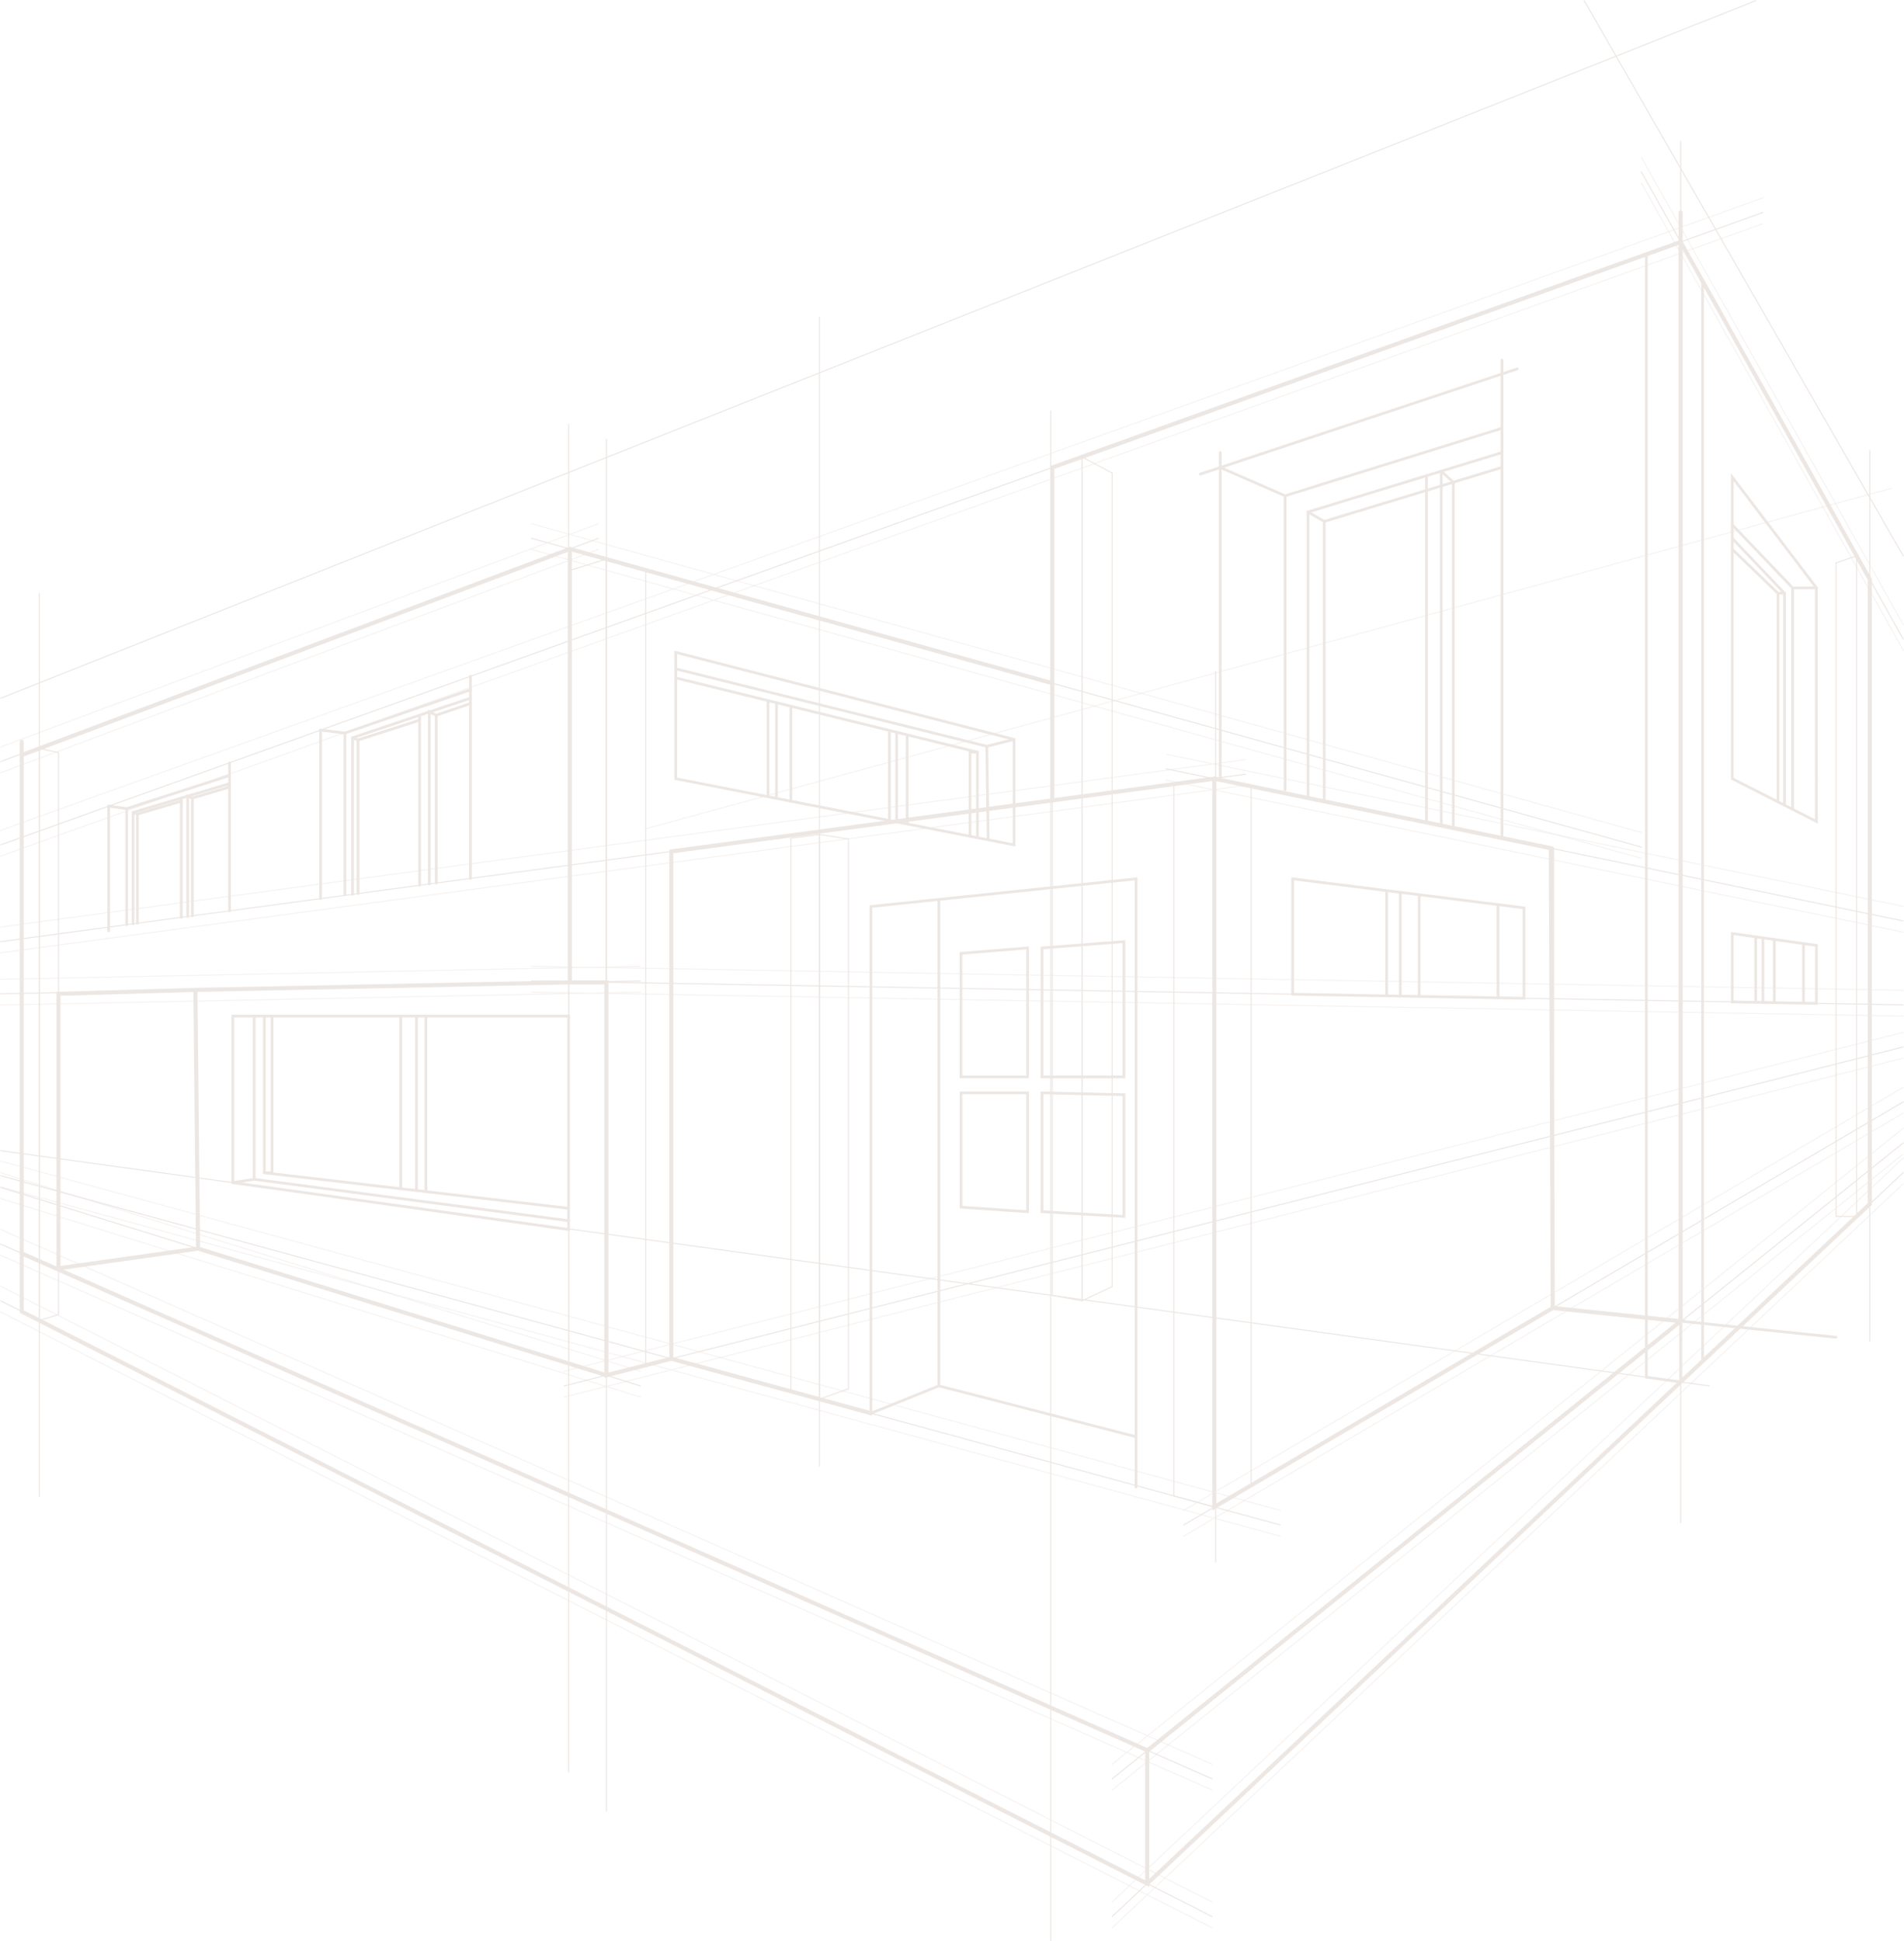 <svg xmlns="http://www.w3.org/2000/svg" width="1403.809" height="1430.853" viewBox="0 0 1403.809 1430.853">
    <defs>
        <style>
            .cls-3,.cls-5,.cls-7{fill:none;stroke:#d2c2b9;stroke-linecap:round;stroke-miterlimit:10}.cls-3{stroke-width:.75px}.cls-4{opacity:.5}.cls-5{stroke-width:2px}.cls-7{stroke-width:3px}
        </style>
    </defs>
    <g id="Grupo_1587" opacity="0.4" transform="translate(-840.638 29.001)">
        <path id="Línea_221" fill="none" stroke="#d2c2b9" stroke-linecap="round" stroke-miterlimit="10" stroke-width="0.75px" d="M0 251.011L918.604 0" opacity="0.5" transform="translate(1316.69 330.881)"/>
        <g id="Grupo_1568" transform="translate(841.142 97.756)">
            <path id="Línea_222" d="M0 0L193.097 344.39" class="cls-3" transform="translate(1209.678)"/>
            <path id="Línea_223" d="M583.295 0L0 548.436" class="cls-3" transform="translate(819.481 737.552)"/>
            <path id="Línea_224" d="M583.295 0L0 468.808" class="cls-3" transform="translate(819.481 715.654)"/>
            <path id="Línea_225" d="M0 164.564L440.607 0" class="cls-3" transform="translate(0 270.07)"/>
            <path id="Línea_226" d="M818.175 227.603L0 0" class="cls-3" transform="translate(391.503 270.07)"/>
            <path id="Línea_227" d="M0 0L471.698 146.317" class="cls-3" transform="translate(0 748.501)"/>
            <path id="Línea_228" d="M893.124 394.157L0 0" class="cls-3" transform="translate(0 790.305)"/>
            <path id="Línea_229" d="M893.124 453.878L0 0" class="cls-3" transform="translate(0 832.109)"/>
            <path id="Línea_230" d="M0 0L543.433 112.133" class="cls-3" transform="translate(859.342 439.982)"/>
            <path id="Línea_231" d="M917.71 0L0 123.423" class="cls-3" transform="translate(0 443.924)"/>
            <path id="Línea_232" d="M0 0L943.396 257.463" class="cls-3" transform="translate(0 739.874)"/>
            <path id="Línea_233" d="M0 311.875L530.52 0" class="cls-3" transform="translate(872.255 685.462)"/>
            <path id="Línea_234" d="M1299.259 0L0 466.188" class="cls-3" transform="translate(0 29.86)"/>
            <path id="Línea_235" d="M471.698 0L0 9.516" class="cls-3" transform="translate(0 596.319)"/>
            <path id="Línea_236" d="M0 0L1011.272 17.676" class="cls-3" transform="translate(391.503 596.319)"/>
            <path id="Línea_237" d="M0 249.833L987.384 0" class="cls-3" transform="translate(415.391 644.984)"/>
        </g>
        <g id="Grupo_1569" class="cls-4" transform="translate(841.142 86.994)">
            <path id="Línea_238" d="M0 0L193.097 344.39" class="cls-3" transform="translate(1209.678)"/>
            <path id="Línea_239" d="M583.295 0L0 548.436" class="cls-3" transform="translate(819.481 737.552)"/>
            <path id="Línea_240" d="M583.295 0L0 468.808" class="cls-3" transform="translate(819.481 715.654)"/>
            <path id="Línea_241" d="M0 164.564L440.607 0" class="cls-3" transform="translate(0 270.071)"/>
            <path id="Línea_242" d="M818.175 227.602L0 0" class="cls-3" transform="translate(391.503 270.071)"/>
            <path id="Línea_243" d="M0 0L471.698 146.317" class="cls-3" transform="translate(0 748.5)"/>
            <path id="Línea_244" d="M893.124 394.157L0 0" class="cls-3" transform="translate(0 790.305)"/>
            <path id="Línea_245" d="M893.124 453.878L0 0" class="cls-3" transform="translate(0 832.11)"/>
            <path id="Línea_246" d="M0 0L543.433 112.133" class="cls-3" transform="translate(859.342 439.982)"/>
            <path id="Línea_247" d="M917.71 0L0 123.423" class="cls-3" transform="translate(0 443.924)"/>
            <path id="Línea_248" d="M0 0L943.396 257.463" class="cls-3" transform="translate(0 739.874)"/>
            <path id="Línea_249" d="M0 311.875L530.52 0" class="cls-3" transform="translate(872.255 685.462)"/>
            <path id="Línea_250" d="M1299.259 0L0 466.188" class="cls-3" transform="translate(0 29.86)"/>
            <path id="Línea_251" d="M471.698 0L0 9.515" class="cls-3" transform="translate(0 596.319)"/>
            <path id="Línea_252" d="M0 0L1011.272 17.676" class="cls-3" transform="translate(391.503 596.319)"/>
            <path id="Línea_253" d="M0 249.833L987.384 0" class="cls-3" transform="translate(415.391 644.985)"/>
        </g>
        <g id="Grupo_1570" class="cls-4" transform="translate(841.142 106.002)">
            <path id="Línea_254" d="M0 0L193.097 344.39" class="cls-3" transform="translate(1209.678)"/>
            <path id="Línea_255" d="M583.295 0L0 548.436" class="cls-3" transform="translate(819.481 737.552)"/>
            <path id="Línea_256" d="M583.295 0L0 468.808" class="cls-3" transform="translate(819.481 715.654)"/>
            <path id="Línea_257" d="M0 164.564L440.607 0" class="cls-3" transform="translate(0 270.071)"/>
            <path id="Línea_258" d="M818.175 227.602L0 0" class="cls-3" transform="translate(391.503 270.071)"/>
            <path id="Línea_259" d="M0 0L471.698 146.317" class="cls-3" transform="translate(0 748.501)"/>
            <path id="Línea_260" d="M893.124 394.157L0 0" class="cls-3" transform="translate(0 790.305)"/>
            <path id="Línea_261" d="M893.124 453.878L0 0" class="cls-3" transform="translate(0 832.11)"/>
            <path id="Línea_262" d="M0 0L543.433 112.133" class="cls-3" transform="translate(859.342 439.982)"/>
            <path id="Línea_263" d="M917.71 0L0 123.423" class="cls-3" transform="translate(0 443.924)"/>
            <path id="Línea_264" d="M0 0L943.396 257.463" class="cls-3" transform="translate(0 739.874)"/>
            <path id="Línea_265" d="M0 311.875L530.52 0" class="cls-3" transform="translate(872.255 685.462)"/>
            <path id="Línea_266" d="M1299.259 0L0 466.188" class="cls-3" transform="translate(0 29.86)"/>
            <path id="Línea_267" d="M471.698 0L0 9.515" class="cls-3" transform="translate(0 596.319)"/>
            <path id="Línea_268" d="M0 0L1011.272 17.676" class="cls-3" transform="translate(391.503 596.319)"/>
            <path id="Línea_269" d="M0 249.833L987.384 0" class="cls-3" transform="translate(415.391 644.985)"/>
        </g>
        <g id="Grupo_1571" transform="translate(856.639 522.747)">
            <path id="Trazado_4366" d="M845.657 136.967v410.191l12.976 6.513V132.12z" class="cls-3" transform="translate(-845.657 -132.12)"/>
            <path id="Trazado_4367" d="M849.438 132.12l14.133 3.008v414.313l-14.133 4.23" class="cls-3" transform="translate(-836.462 -132.12)"/>
        </g>
        <path id="Trazado_4368" d="M971.253 692.988V91.445l28.986 8.063v586.146z" class="cls-3" transform="translate(316.451 291.698)"/>
        <path id="Trazado_4369" d="M990.991 91.445l-27.853 8.572V684.4l27.853 8.592z" class="cls-3" transform="translate(296.713 291.698)"/>
        <path id="Trazado_4370" d="M1010.9 153.34v407.754l21.052 5.745V150.586z" class="cls-3" transform="translate(412.868 435.539)"/>
        <path id="Trazado_4371" d="M1017.029 150.586l21.4 3.331v405.207l-21.4 7.715" class="cls-3" transform="translate(427.786 435.539)"/>
        <path id="Trazado_4372" d="M1123 675.447V138.6l-29.838 3.786V667.3z" class="cls-3" transform="translate(612.953 406.387)"/>
        <path id="Trazado_4373" d="M1101.856 138.6l27.085 5.658v515.266l-27.085 15.922z" class="cls-3" transform="translate(634.097 406.387)"/>
        <path id="Trazado_4374" d="M1202.029 23.334v840.278L1218.2 848.4V52.181z" class="cls-5" transform="translate(877.734 126.04)"/>
        <path id="Trazado_4375" d="M1219.941 23.334l-25.277 9.07v827.73l25.277 3.478z" class="cls-5" transform="translate(859.821 126.04)"/>
        <path id="Trazado_4376" d="M1249.524 108.043v460.475l-9.691 9.113V90.758z" class="cls-3" transform="translate(969.679 290.026)"/>
        <path id="Trazado_4377" d="M1250.6 90.758l-15.2 5.125v481.748h15.2" class="cls-3" transform="translate(958.911 290.026)"/>
        <g id="Grupo_1572" transform="translate(1616.493 307.758)">
            <path id="Trazado_4378" d="M1067.05 77.323v610.3l21.856 3.966V69.481z" class="cls-3" transform="translate(-1067.05 -69.481)"/>
            <path id="Trazado_4379" d="M1073.418 69.481l22.274 11.96v599.7l-22.274 10.451z" class="cls-3" transform="translate(-1051.562 -69.481)"/>
        </g>
        <path id="Línea_270" d="M1259.844 173.375L0 0" class="cls-3" transform="translate(841.142 819.198)"/>
        <path id="Trazado_4380" d="M1383.407 514.041l-208.854-21.584V153.53" class="cls-5" transform="translate(810.909 442.699)"/>
        <path id="Línea_271" d="M233.702 0L0 77.621" class="cls-5" transform="translate(1725.61 242.894)"/>
        <path id="Línea_272" d="M0 0L0 240.382" class="cls-5" transform="translate(1740.336 304.605)"/>
        <path id="Trazado_4381" d="M1103.133 92.277l47.777 20.833 159.922-49.767" class="cls-5" transform="translate(637.203 223.347)"/>
        <path id="Línea_273" d="M0 0L0 216.586" class="cls-5" transform="translate(1788.112 336.456)"/>
        <path id="Trazado_4382" d="M1121.983 323.212V112.358l143-43.8" class="cls-5" transform="translate(683.05 236.043)"/>
        <path id="Trazado_4383" d="M1121.983 104.6l11.944 6.967 131.056-39.814" class="cls-5" transform="translate(683.05 243.802)"/>
        <path id="Línea_274" d="M0 0L0 206.407" class="cls-5" transform="translate(1816.978 355.368)"/>
        <path id="Línea_275" d="M0 0L0 255.635" class="cls-5" transform="translate(1892.358 321.656)"/>
        <path id="Trazado_4384" fill="none" stroke="#d2c2b9" stroke-linecap="round" stroke-linejoin="round" stroke-width="2px" d="M1150.607 333.789V72.556l8.88 8.14v254.927" transform="translate(752.668 245.757)"/>
        <path id="Trazado_4385" d="M1213.123 73.835v222.283l62.043 31.531V155.454z" class="cls-5" transform="translate(904.717 248.869)"/>
        <path id="Trazado_4386" d="M1275.166 130.532h-17.585l-44.459-46.449" class="cls-5" transform="translate(904.717 273.791)"/>
        <path id="Línea_276" d="M0 0L0 162.711" class="cls-5" transform="translate(2162.299 404.323)"/>
        <path id="Trazado_4387" d="M1251.61 283.7V127.46l-38.487-40.477" class="cls-5" transform="translate(904.717 280.844)"/>
        <path id="Trazado_4388" d="M1251.61 121.7h-4.81l-33.676-32.349" class="cls-5" transform="translate(904.717 286.604)"/>
        <path id="Línea_277" d="M0 0L0 153.797" class="cls-5" transform="translate(2151.516 408.304)"/>
        <path id="Trazado_4390" d="M1223.552 608.522V160.11l-195.467 20.412v373.511l50.12-20.161V175.289" class="cls-5" transform="translate(454.676 458.702)"/>
        <path id="Línea_278" d="M0 0L145.348 37.491" class="cls-5" transform="translate(1532.881 992.573)"/>
        <path id="Trazado_4391" d="M1096.537 174.951l-49.1 3.981V270h49.1z" class="cls-5" transform="translate(501.733 494.797)"/>
        <path id="Trazado_4392" d="M1064.833 178.243V273.3h60.384v-99.7z" class="cls-5" transform="translate(544.053 491.506)"/>
        <path id="Trazado_4393" d="M1047.433 206.078h49.1v87.591l-49.1-3.318z" class="cls-5" transform="translate(501.733 570.504)"/>
        <path id="Trazado_4394" d="M1064.833 206.078v87.591l60.384 3.484v-89.748z" class="cls-5" transform="translate(544.053 570.504)"/>
        <path id="Trazado_4395" d="M1118.678 160.11v85.069l170.585 2.981v-66.642z" class="cls-5" transform="translate(675.011 458.702)"/>
        <path id="Línea_279" d="M0 68.709L0 0" class="cls-5" transform="translate(1945.142 637.819)"/>
        <path id="Línea_280" d="M0 0L0 76.497" class="cls-5" transform="translate(1873.048 628.771)"/>
        <path id="Línea_281" d="M0 0L0 74.744" class="cls-5" transform="translate(1887.013 630.523)"/>
        <path id="Línea_282" d="M0 0L0 76.368" class="cls-5" transform="translate(1863.031 628.771)"/>
        <path id="Trazado_4396" d="M1213.123 171.857v50.415l62.043 1.084v-42.734z" class="cls-5" transform="translate(904.717 487.274)"/>
        <path id="Línea_283" d="M0 0L0 43.913" class="cls-5" transform="translate(2170.363 666.551)"/>
        <path id="Línea_284" d="M0 0L0 46.575" class="cls-5" transform="translate(2148.861 663.513)"/>
        <path id="Línea_285" d="M0 0L0 47.104" class="cls-5" transform="translate(2140.401 662.837)"/>
        <path id="Línea_286" d="M0 0L0 48.279" class="cls-5" transform="translate(2135.1 661.57)"/>
        <path id="Trazado_4397" d="M845.657 130.677v377.108l830.087 366.338 393.036-316.337-94.3-9.746-249.509 146.678V157.872l-400.363 53.618v373.965" class="cls-7" transform="translate(10.982 387.115)"/>
        <path id="Línea_287" d="M0 0L0 488.383" class="cls-7" transform="translate(2079.762 127.616)"/>
        <path id="Trazado_4398" d="M963.411 89.263v319.489h26.916v289.543l47.886-12.117 147.172 40.165" class="cls-7" transform="translate(297.377 286.392)"/>
        <path id="Trazado_4399" d="M956.474 374.654l-102.918 14.5v-202.3l100.963-2.89 1.955 190.685 301.038 93.3" class="cls-7" transform="translate(30.192 516.731)"/>
        <path id="Trazado_4400" d="M845.657 240.552v42.884L1675.479 705.1v-98.211" class="cls-7" transform="translate(10.982 654.349)"/>
        <path id="Trazado_4401" d="M1675.479 1233.409L2208.221 732.5V272.028l-139.44-248.694-463.27 166.225v159.007l-355.705-98.952-404.149 151.939" class="cls-7" transform="translate(10.982 126.04)"/>
        <path id="Línea_288" d="M0 0L0 86.275" class="cls-7" transform="translate(1616.493 474.607)"/>
        <path id="Línea_289" d="M0 328.902L0 0" class="cls-7" transform="translate(2079.762 615.999)"/>
        <path id="Trazado_4402" d="M1101.856 138.6l248.093 51.242 1.415 338.926" class="cls-7" transform="translate(634.097 406.387)"/>
        <path id="Trazado_4403" d="M986.145 111.468v93.12l249.5 48.817v-77.786z" class="cls-5" transform="translate(352.67 340.398)"/>
        <path id="Trazado_4404" d="M1073.1 130.159l-20.119 5.078L1054 204.21" class="cls-5" transform="translate(515.219 385.857)"/>
        <path id="Línea_290" d="M229.382 57.051L0 0" class="cls-5" transform="translate(1338.816 464.043)"/>
        <path id="Trazado_4405" d="M1208.628 234.789v-63.1L986.145 116.95" class="cls-5" transform="translate(352.67 353.729)"/>
        <path id="Trazado_4406" d="M1054.864 132.9h-5.5v62.02" class="cls-5" transform="translate(506.435 392.523)"/>
        <path id="Línea_291" d="M0 0L0 65.707" class="cls-5" transform="translate(1509.469 512.67)"/>
        <path id="Línea_292" d="M0 0L0 65.493" class="cls-5" transform="translate(1501.735 510.767)"/>
        <path id="Línea_293" d="M0 0L0 65.282" class="cls-5" transform="translate(1496.412 510.767)"/>
        <path id="Línea_294" d="M0 0L0 69.039" class="cls-5" transform="translate(1423.763 492.569)"/>
        <path id="Línea_295" d="M0 70.563L0 0" class="cls-5" transform="translate(1413.126 488.964)"/>
        <path id="Línea_296" d="M0 0L0 70.619" class="cls-5" transform="translate(1406.874 487.425)"/>
        <path id="Línea_297" d="M276.076 0L0 5.556" class="cls-7" transform="translate(984.712 695.144)"/>
        <path id="Línea_298" d="M0 0L0 148.999" class="cls-5" transform="translate(1187.523 469.519)"/>
        <path id="Línea_299" d="M0 0L0 124.205" class="cls-5" transform="translate(1076.991 509.179)"/>
        <path id="Línea_300" d="M0 0L0 109.153" class="cls-5" transform="translate(1009.891 533.255)"/>
        <path id="Línea_301" d="M0 0L0 91.907" class="cls-5" transform="translate(920.77 565.233)"/>
        <path id="Trazado_4407" d="M864.343 144.5l13.271 1.829v85.548" class="cls-5" transform="translate(56.427 420.734)"/>
        <path id="Línea_302" d="M0 24.386L75.853 0" class="cls-5" transform="translate(934.041 542.676)"/>
        <path id="Trazado_4408" d="M909.86 128.167l17.964 2.143v119.276" class="cls-5" transform="translate(167.132 381.012)"/>
        <path id="Línea_303" d="M0 31.851L92.567 0" class="cls-5" transform="translate(1094.956 479.471)"/>
        <path id="Trazado_4409" d="M916.735 265.9V150.5l86.934-29.2" class="cls-5" transform="translate(183.854 364.309)"/>
        <path id="Línea_304" d="M0 0L0 125.359" class="cls-5" transform="translate(1150.027 498.202)"/>
        <path id="Trazado_4410" d="M933.225 251.069v-126.8l5.12 2.4V250.38" class="cls-5" transform="translate(223.961 371.529)"/>
        <path id="Trazado_4411" d="M916.735 129.807l3.989 1.659v113.208" class="cls-5" transform="translate(183.854 384.999)"/>
        <path id="Línea_305" d="M0 14.599L45.449 0" class="cls-5" transform="translate(1104.578 501.866)"/>
        <path id="Línea_306" d="M0 8.612L25.215 0" class="cls-5" transform="translate(1162.307 489.59)"/>
        <path id="Trazado_4412" d="M869.575 243v-82.1l71.163-21.234" class="cls-5" transform="translate(69.153 408.981)"/>
        <path id="Línea_307" d="M0 0L0 87.929" class="cls-5" transform="translate(974.31 559.265)"/>
        <path id="Trazado_4413" d="M881.32 231.053v-88.7l3.442 1.411v86.83" class="cls-5" transform="translate(97.72 415.504)"/>
        <path id="Trazado_4414" d="M869.575 145.854l3.193 1.161v80.506" class="cls-5" transform="translate(69.153 424.028)"/>
        <path id="Línea_308" d="M0 9.456L32.389 0" class="cls-5" transform="translate(941.921 561.587)"/>
        <path id="Línea_309" d="M0 8.129L27.41 0" class="cls-5" transform="translate(982.481 551.136)"/>
        <path id="Línea_310" d="M0 0L0 666.073" class="cls-3" transform="translate(869.615 408.304)"/>
        <path id="Línea_311" d="M0 0L0 993.509" class="cls-3" transform="translate(1259.851 283.732)"/>
        <path id="Línea_312" d="M0 0L0 1011.397" class="cls-3" transform="translate(1287.704 294.709)"/>
        <path id="Línea_313" d="M0 0L0 1127.693" class="cls-3" transform="translate(1615.323 273.783)"/>
        <path id="Línea_314" d="M0 0L0 1018.124" class="cls-3" transform="translate(2079.762 75.262)"/>
        <path id="Línea_315" d="M0 0L0 846.773" class="cls-3" transform="translate(1444.815 204.965)"/>
        <path id="Línea_316" d="M0 0L0 656.644" class="cls-3" transform="translate(2219.203 302.797)"/>
        <path id="Línea_317" d="M0 0L0 656.644" class="cls-3" transform="translate(1736.921 465.936)"/>
        <path id="Línea_318" d="M0 514.166L1293.958 0" class="cls-3" transform="translate(841.142 -28.489)"/>
        <path id="Línea_319" d="M235.233 409.272L0 0" class="cls-3" transform="translate(2008.684 -28.489)"/>
        <path id="Línea_320" d="M0 0L0 351.523" class="cls-5" transform="translate(1948.034 236.44)"/>
        <path id="Trazado_4415" d="M891.022 189.591h247.513v157.3l-247.513-34.539z" class="cls-5" transform="translate(121.316 530.405)"/>
        <path id="Trazado_4416" d="M906.707 189.591v120.288l-15.685 2.474" class="cls-5" transform="translate(121.316 530.405)"/>
        <path id="Línea_321" d="M0 0L231.828 30.524" class="cls-5" transform="translate(1028.023 840.284)"/>
        <path id="Trazado_4417" d="M897.787 189.591v115.5l224.294 26.19" class="cls-5" transform="translate(137.771 530.405)"/>
        <path id="Línea_322" d="M0 0L0 127.237" class="cls-5" transform="translate(1136.095 719.996)"/>
        <path id="Línea_323" d="M0 128.593L0 0" class="cls-5" transform="translate(1154.677 719.996)"/>
        <path id="Línea_324" d="M0 0L0 128.593" class="cls-5" transform="translate(1147.704 719.996)"/>
        <path id="Trazado_4418" d="M897.787 305.089h5.649v-115.5" class="cls-5" transform="translate(137.771 530.405)"/>
    </g>
</svg>

